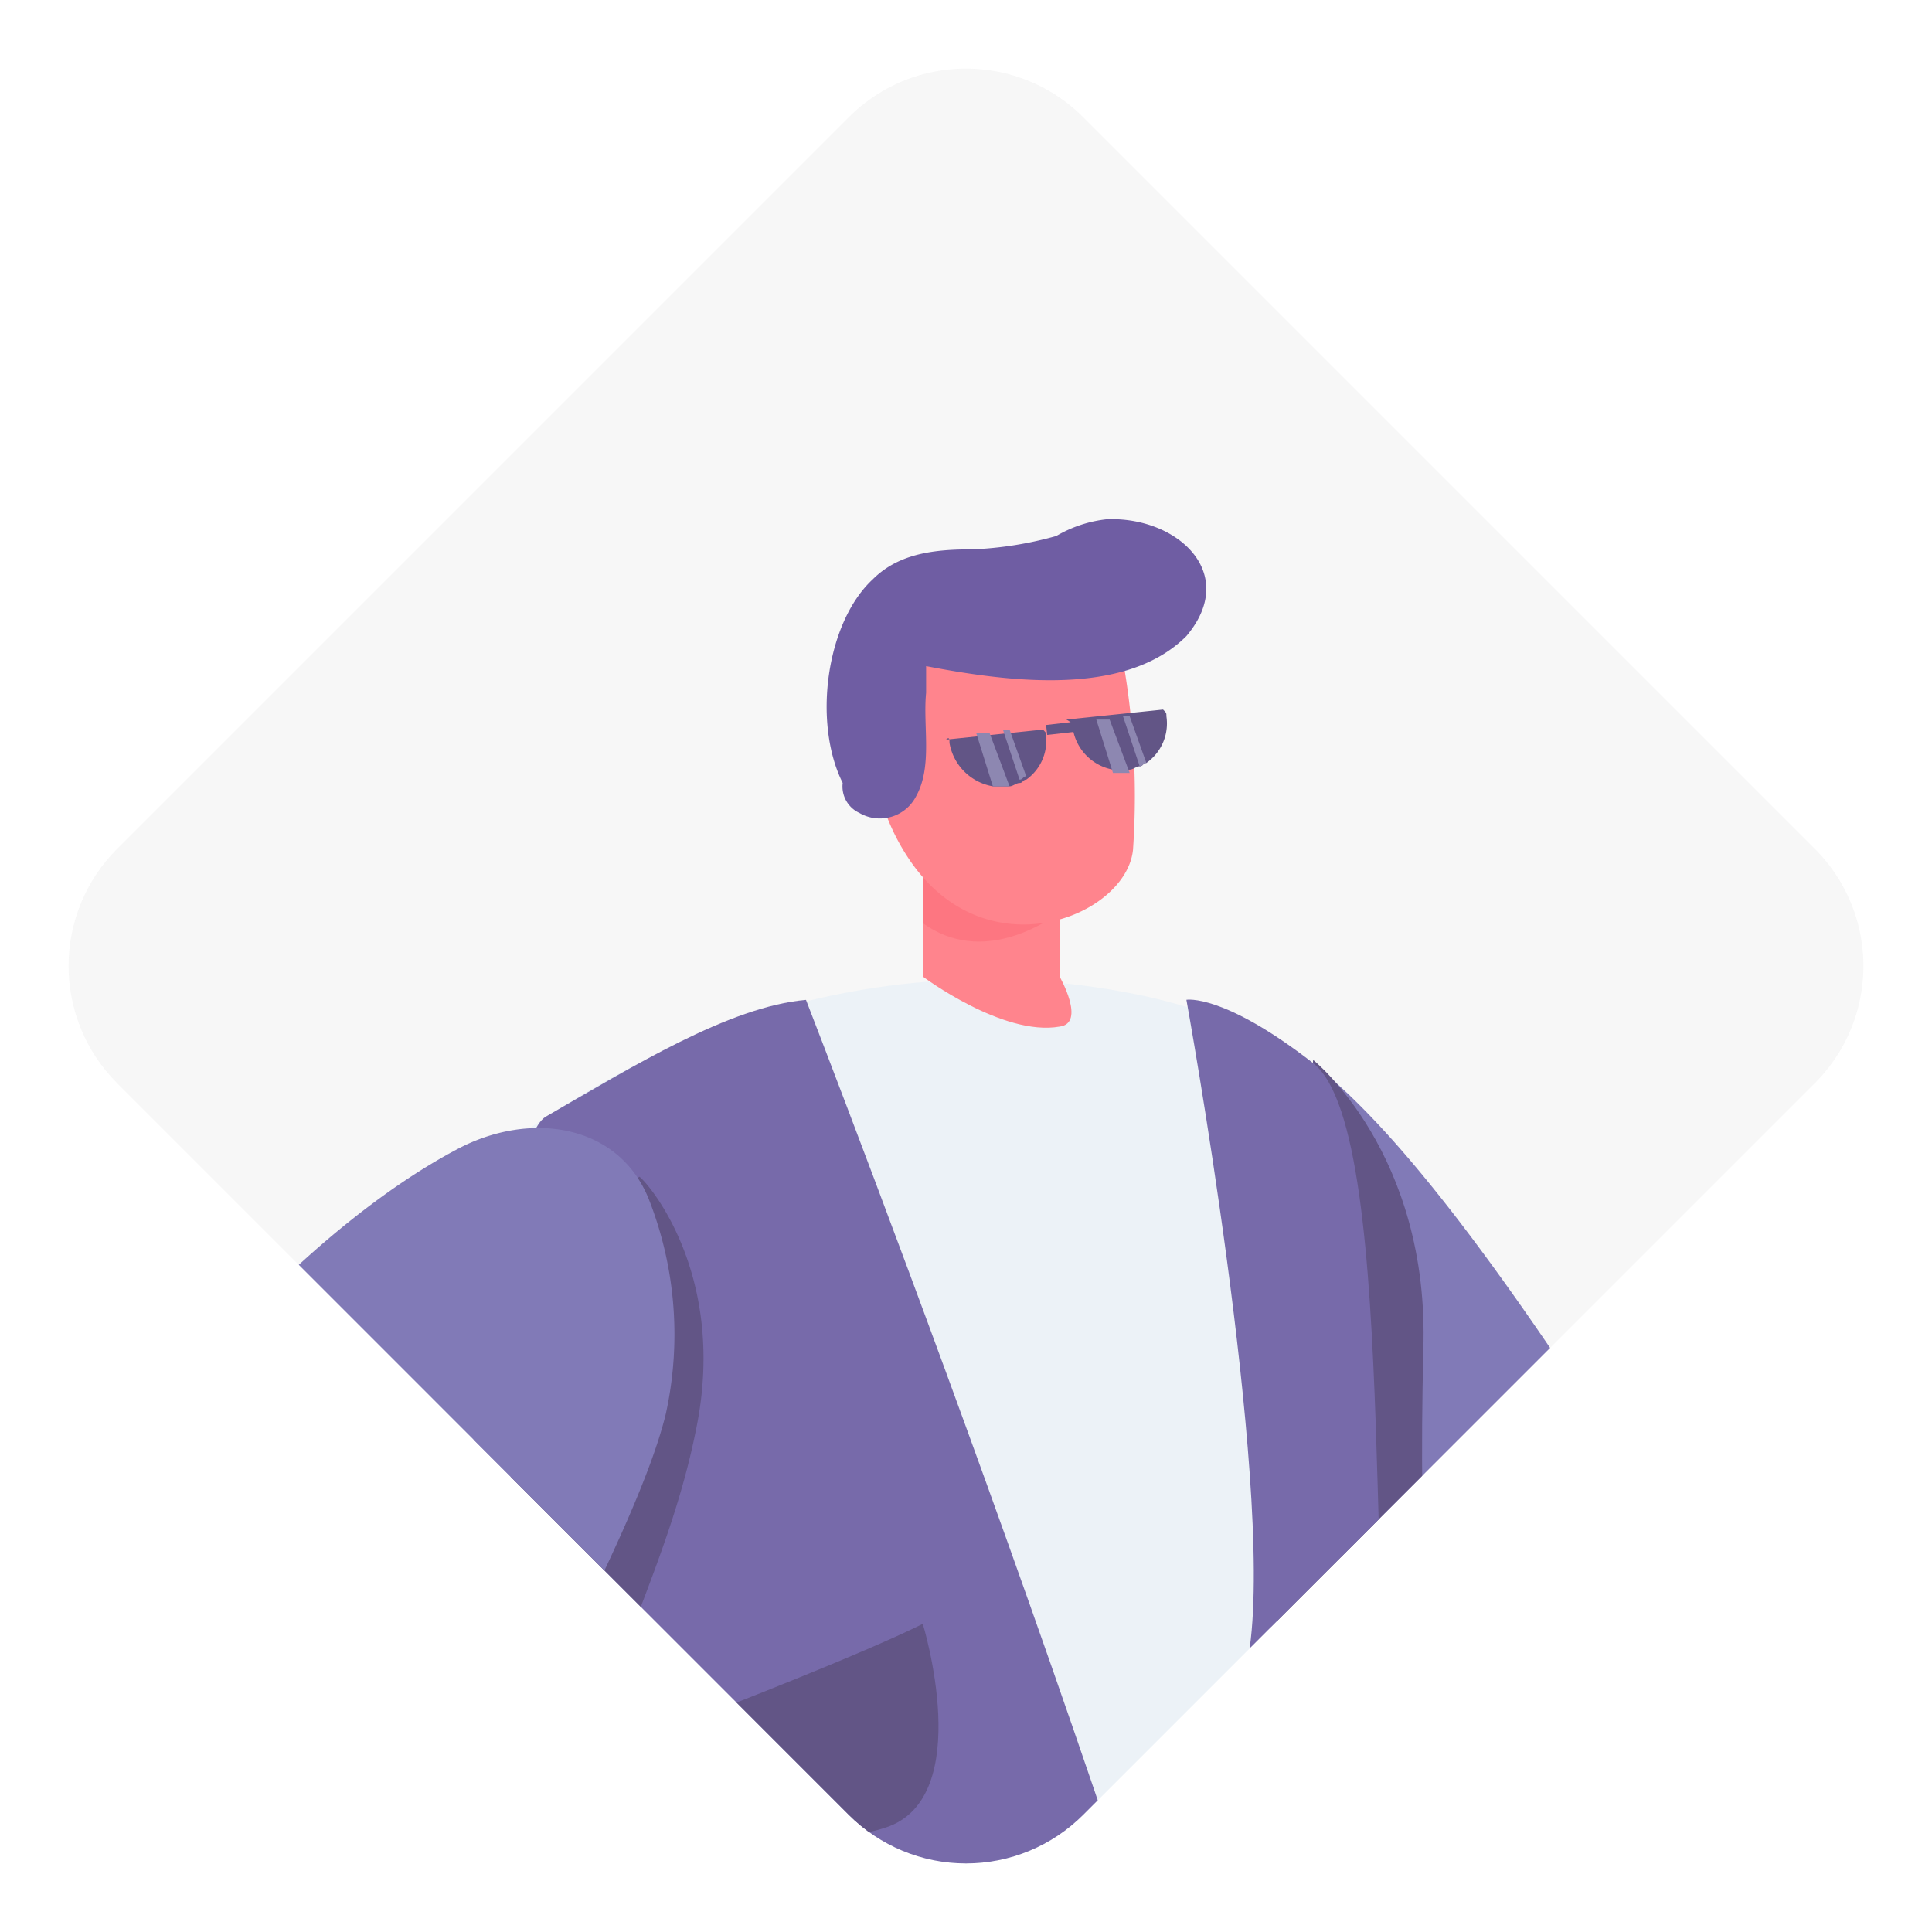 <svg xmlns="http://www.w3.org/2000/svg" xmlns:xlink="http://www.w3.org/1999/xlink" width="110" height="110" viewBox="0 0 110 110">
  <defs>
    <clipPath id="clip-path">
      <path id="Rectangle" d="M9.428,0H68.354a9.428,9.428,0,0,1,9.428,9.428V68.354a9.428,9.428,0,0,1-9.428,9.428H9.428A9.428,9.428,0,0,1,0,68.354V9.428A9.428,9.428,0,0,1,9.428,0Z" transform="translate(1758.365 1397.494) rotate(45)" fill="#0039ff"/>
    </clipPath>
  </defs>
  <g id="Component_31_1" data-name="Component 31 – 1" transform="translate(0 0)">
    <g id="Mask_Group_6" data-name="Mask Group 6" transform="translate(-1703.365 -1397.494)" opacity="0.7" clip-path="url(#clip-path)">
      <rect id="Image_4" data-name="Image 4" width="218.721" height="327.644" transform="translate(1653.488 1391.125)" fill="#f3f3f3"/>
      <g id="Group_526" data-name="Group 526" transform="translate(1635.715 1205.461)">
        <path id="Path_2239" data-name="Path 2239" d="M68,379.855l7.22,3.42s5.13-6.65,9.5-12.159,32.678-32.3,32.678-32.3c9.119-11.969-3.42-33.818-3.42-33.818l-20.9,6.08s4.94,11.779,4.37,12.159a24.674,24.674,0,0,1-2.28,2.66A56.515,56.515,0,0,0,85.1,342.807c-1.71,4.56-8.549,18.809-13.109,28.308C69.71,376.055,68,379.855,68,379.855Z" transform="translate(4.693 75.053)" fill="#ff505c"/>
        <path id="Path_2240" data-name="Path 2240" d="M102.7,313.719s1.9,20.329,3.23,25.268c.19.57.19,1.33.38,2.09v.19c.57,4.37,5.89,17.479,14.819,47.117,0,.38.19.57.19.76a55.676,55.676,0,0,1,2.09,9.879l7.789-3.04s-.95-6.65-1.71-13.3.57-43.507.57-43.507C127.968,324.738,113.719,297,113.719,297Z" transform="translate(35.919 67.854)" fill="#ff505c"/>
        <path id="Path_2241" data-name="Path 2241" d="M72.889,341.6s-7.41,2.28-7.789,7.409c0,0,15.009,9.879,21.469,12.729,0,0,7.219-2.09,2.85-5.89A101.206,101.206,0,0,1,80.3,346.92S73.649,347.3,72.889,341.6Z" transform="translate(2.084 107.988)" fill="#1f0d52"/>
        <path id="Path_2242" data-name="Path 2242" d="M113.337,349.27s-2.09,6.08,2.28,9.5c0,0,17.669-4.56,23.938-7.03,0,0,2.47-6.27-3.42-5.51s-14.439,1.71-14.439,1.71S118.846,352.31,113.337,349.27Z" transform="translate(45.041 112.097)" fill="#1f0d52"/>
        <path id="Path_2243" data-name="Path 2243" d="M70.2,361.242c.57.38,1.52.38,1.71-.38a121.15,121.15,0,0,1,13.679-23.368c4.75-6.27,9.119-12.349,12.349-19.379.38-.19.38-.57.38-.95,0-.76-.76-1.14-1.52-.95a7.072,7.072,0,0,0-3.42-.38,56.516,56.516,0,0,0-10.069,16.909C81.789,337.684,74.95,351.933,70.2,361.242Z" transform="translate(6.673 84.736)" fill="#fc3c4c"/>
        <path id="Path_2244" data-name="Path 2244" d="M104.6,321.928c.57,4.37,5.89,17.479,14.819,47.117,0,.38.19.57.19.76.38-.19.76-2.28.76-2.85,1.33-13.869-6.27-27.548-4.94-41.227a37.99,37.99,0,0,1,6.65-5.51c1.14-.76-.38-2.28-1.33-1.52a32.024,32.024,0,0,0-4.75,3.8c.19-.76.38-1.71.57-2.47.19-.57-.38-1.52-1.14-1.33C112.2,319.648,107.64,320.028,104.6,321.928Z" transform="translate(37.628 87.193)" fill="#fc3c4c"/>
        <path id="Path_2245" data-name="Path 2245" d="M94.593,306.812c.57,1.52,1.33,2.85,1.9,4.56a93.805,93.805,0,0,1,3.23,9.119c4.18,13.109,9.119,32.678,10.069,39.137,0,.38.19.76.19,1.14.19,0,.57.19.76.19,3.23.76,6.27,1.52,9.119,1.9,9.689,1.9,17.479,1.9,26.788-4.37-.19-18.049-9.689-65.735-17.1-79.984-7.03-13.489-35.528,11.019-38.757,14.439C89.463,294.082,91.553,299.782,94.593,306.812Z" transform="translate(24.837 47.593)" fill="#f88"/>
        <path id="Path_2246" data-name="Path 2246" d="M95.3,310.69c4.18,13.109,9.119,32.678,10.069,39.137a5.773,5.773,0,0,0,.95,1.33c3.23.76,6.27,1.52,9.119,1.9-.38-7.979-.38-16.149-1.52-24.128-.38-3.23-1.52-6.46-2.28-9.689-.95-4.56-.38-9.309-.19-14.059a97.26,97.26,0,0,0,.19-12.919c-.19-1.71-.38-3.61-1.71-5.13-3.42-3.61-8.549-.95-11.779,1.71-.38,0-.57.19-.76.57h0a.9.9,0,0,0-.19,1.14C97.01,297.391,95.49,303.85,95.3,310.69Z" transform="translate(29.26 57.394)" fill="#e55773"/>
        <path id="Path_2247" data-name="Path 2247" d="M79.135,350.177a23.359,23.359,0,0,0,9.119,9.119c7.409,3.99,16.909,4.18,26.218,2.09,3.61-27.928,4.56-61.936,4.75-69.345,0-1.14-1.71-4.94-1.71-4.94-7.6-8.359-17.289-13.109-23.178-13.679-2.28-.19-3.99.19-4.75,1.14a90.982,90.982,0,0,0-5.7,9.689c-.19.38-.19.57-.38.95a65.58,65.58,0,0,0-5.32,22.418C77.425,320.539,79.325,334.408,79.135,350.177Z" transform="translate(13.696 46.594)" fill="#f88"/>
        <path id="Path_2248" data-name="Path 2248" d="M79.087,333.957a23.359,23.359,0,0,0,9.119,9.119.186.186,0,0,1,.19-.19c2.47-5.13-1.14-10.449-.95-15.769.19-5.51,2.28-11.019,1.71-16.529-.95-7.409-7.789-12.729-10.829-19.189C77.377,304.319,79.277,318.188,79.087,333.957Z" transform="translate(13.745 62.814)" fill="#e55773"/>
        <path id="Path_2249" data-name="Path 2249" d="M143.526,249.27a.97.97,0,0,0-.95-.76,2.5,2.5,0,0,0,.57-1.9c-.19-.95-.76-.95-1.52-.95h-.38v-.19c0-.19-.38-.38-.57-.38a5.734,5.734,0,0,0-3.61.95c-3.23,1.71-5.13,1.52-6.27,1.14.76-.95.95-1.14,1.71-1.33.38,0,.95-.38.95-.76.19-.57-.19-.76-.57-.95a14.283,14.283,0,0,0-2.85,0,1.923,1.923,0,0,0-1.33.76,12.606,12.606,0,0,0-1.9,11.589c.38.76,5.32,2.28,5.32,2.09,0-.57.76-3.04.38-3.99,3.42.57,7.219.19,7.409-1.71C142.006,252.119,144.1,251.169,143.526,249.27Z" transform="translate(57.028 20.211)" fill="#ff505c"/>
        <path id="Path_2250" data-name="Path 2250" d="M104.554,264.37a37.058,37.058,0,0,0,.19,6.08c1.14,8.359,6.46,22.228,28.878,23.748,19.189,1.33,24.7-22.418,21.848-31.538-.76-2.47-8.739-2.09-8.739-2.09-8.549,3.99-9.309,16.339-12.159,14.819S115,241.951,104.744,237.2C98.474,234.162,104.554,264.37,104.554,264.37Z" transform="translate(35.205 13.85)" fill="#4c4299"/>
        <path id="Path_2251" data-name="Path 2251" d="M141.673,311.4c-.38.95-23.368,8.359-30.588,9.5-7.789,1.14-17.1-.38-23.748-.76-5.13-.19-8.739-.95-9.309-1.9-.95-2.09.95-21.279.57-35.148,0-2.28-.19-4.56-.19-6.84-.19-14.629.76-28.5,4.18-31.158a27.78,27.78,0,0,1,2.47-1.71,52.25,52.25,0,0,1,4.75-2.85,46.5,46.5,0,0,1,9.879-3.8,42.874,42.874,0,0,1,19.759-.38h0a36.187,36.187,0,0,1,5.51,1.71c.38.19.95.38,1.33.57,6.27,2.47,5.32,16.149,4.37,27.548-.38,5.32-.95,10.069-.76,13.109a16.627,16.627,0,0,0,.38,3.04C132.174,290.315,140.723,305.323,141.673,311.4Z" transform="translate(13.474 12.414)" fill="#e4edf4"/>
        <path id="Path_2252" data-name="Path 2252" d="M100.789,233.63v6.08s1.52,2.66,0,2.85c-3.23.57-7.789-2.85-7.789-2.85V230.4Z" transform="translate(27.19 7.923)" fill="#ff505c"/>
        <path id="Path_2253" data-name="Path 2253" d="M93,235.23V232s3.42,2.85,7.219,3.04C100.03,235.04,96.42,237.7,93,235.23Z" transform="translate(27.19 9.362)" fill="#fc3c4c"/>
        <path id="Path_2254" data-name="Path 2254" d="M105.593,226.2a44.454,44.454,0,0,1,.76,11.779c-.38,3.8-8.359,7.03-12.729.57s-.76-14.249-.76-14.249Z" transform="translate(25.806 2.433)" fill="#ff505c"/>
        <path id="Path_2255" data-name="Path 2255" d="M106.041,221.6a7.23,7.23,0,0,0-2.85.95,20.623,20.623,0,0,1-4.75.76c-2.09,0-4.18.19-5.7,1.71-2.66,2.47-3.42,8.169-1.71,11.589a1.661,1.661,0,0,0,.95,1.71,2.317,2.317,0,0,0,3.23-.95c.95-1.71.38-3.99.57-5.89v-1.52c4.94.95,11.4,1.71,14.819-1.71C113.641,224.644,110.031,221.414,106.041,221.6Z" transform="translate(24.598)" fill="#32187c"/>
        <path id="Path_2256" data-name="Path 2256" d="M100.928,236s24.888,64.026,27.358,83.594c0,0-35.908,10.259-51.486,2.28,0,0,4.56-76.375,9.309-79.224C91.049,239.8,96.559,236.38,100.928,236Z" transform="translate(12.612 12.962)" fill="#3d2b86"/>
        <path id="Path_2257" data-name="Path 2257" d="M106.05,237.8s6.65,5.32,6.27,16.529c-.57,23.368,2.47,34.008,2.47,34.008l-8.929-4.75-2.66-19.949Z" transform="translate(36.368 14.582)" fill="#1f0d52"/>
        <path id="Path_2258" data-name="Path 2258" d="M101.077,236s4.94,27.168,3.61,36.857c-5.7,41.417-3.61,47.877-3.61,47.877s20.139-3.42,21.658-6.46c4.94-9.5-7.03-24.508-9.309-31.348-2.47-6.84,0-39.327-5.13-43.317S101.077,236,101.077,236Z" transform="translate(34.122 12.957)" fill="#3d2b86"/>
        <path id="Path_2259" data-name="Path 2259" d="M89.81,244.774c-3.99,5.13-4.56,18.429-7.979,23.938-.38.76-.76,1.33-1.14,2.09,0,2.28,0,4.56.19,6.84.38,14.059-9.689,36.477-2.85,39.517a45.477,45.477,0,0,0,11.779,2.47c.95-1.71.19-8.359,0-10.259-.19-3.42-.57-6.84-.95-10.449-.57-7.409-1.33-14.629.19-22.039,1.52-7.6,5.13-13.489,6.65-21.089,1.9-9.119-3.04-14.439-3.23-14.439A36.5,36.5,0,0,0,89.81,244.774Z" transform="translate(11.571 17.677)" fill="#1f0d52"/>
        <g id="Group_521" data-name="Group 521" transform="translate(121.52 232.433)">
          <path id="Path_2260" data-name="Path 2260" d="M93.89,228.66a3.027,3.027,0,0,0,2.47,2.47h.95c.19,0,.38-.19.57-.19s.19-.19.38-.19a2.708,2.708,0,0,0,1.14-2.28v-.19c0-.19,0-.19-.19-.38l-5.51.57C93.89,228.28,93.89,228.47,93.89,228.66Z" transform="translate(-93.7 -226.76)" fill="#1f0d52"/>
          <path id="Path_2261" data-name="Path 2261" d="M97.68,228.25v.19a2.831,2.831,0,0,0,2.28,2.28h.95c.19,0,.38-.19.57-.19s.19-.19.38-.19a2.746,2.746,0,0,0,1.14-2.66c0-.19,0-.19-.19-.38l-5.51.57C97.68,228.06,97.68,228.25,97.68,228.25Z" transform="translate(-90.46 -227.3)" fill="#1f0d52"/>
          <rect id="Rectangle_690" data-name="Rectangle 690" width="1.9" height="0.57" transform="translate(5.689 0.879) rotate(-6.557)" fill="#1f0d52"/>
          <path id="Path_2262" data-name="Path 2262" d="M98.2,227.6l.95,3.04h.95l-1.14-3.04Z" transform="translate(-89.651 -227.03)" fill="#5d5490"/>
          <path id="Path_2263" data-name="Path 2263" d="M99,227.5l.95,2.85c.19,0,.19-.19.38-.19l-.95-2.66Z" transform="translate(-88.931 -227.12)" fill="#5d5490"/>
          <path id="Path_2264" data-name="Path 2264" d="M94.6,228l.95,3.04h.95L95.36,228Z" transform="translate(-92.89 -226.67)" fill="#5d5490"/>
          <path id="Path_2265" data-name="Path 2265" d="M95.4,227.9l.95,2.85c.19,0,.19-.19.38-.19l-.95-2.66Z" transform="translate(-92.17 -226.76)" fill="#5d5490"/>
        </g>
        <path id="Path_2266" data-name="Path 2266" d="M86.8,259.64s8.359-3.23,11.779-4.94c0,0,3.04,9.879-2.09,11.589S88.51,264.009,86.8,259.64Z" transform="translate(21.611 29.789)" fill="#1f0d52"/>
        <g id="Group_523" data-name="Group 523" transform="translate(111.051 310.261)">
          <path id="Path_2267" data-name="Path 2267" d="M115.247,284.48l-10.069,1.71h0a5.093,5.093,0,0,1-6.08-4.37l-.95-5.7a5.093,5.093,0,0,1,4.37-6.08l10.069-1.71a5.078,5.078,0,0,1,3.99.95,6.114,6.114,0,0,1,2.28,3.42l.95,5.7a5.276,5.276,0,0,1-3.8,6.08Zm-14.629-8.549.95,5.7a2.813,2.813,0,0,0,3.23,2.28l10.069-1.71a2.813,2.813,0,0,0,2.28-3.23l-.95-5.7a2.767,2.767,0,0,0-1.14-1.71,2.638,2.638,0,0,0-2.09-.38l-10.069,1.71h-.38A2.389,2.389,0,0,0,100.618,275.931Z" transform="translate(-79.32 -268.265)" fill="#9287fc"/>
          <path id="Path_2268" data-name="Path 2268" d="M162.414,347.685l-54.526,10.829-.19-.57A188.165,188.165,0,0,1,92.309,281v-.57L146.835,269.6l.76,1.9a183.3,183.3,0,0,1,14.629,73.9Z" transform="translate(-84.501 -267.064)" fill="#5f40d4"/>
          <path id="Path_2269" data-name="Path 2269" d="M158.314,348.485l-54.526,10.829-.19-.57A188.165,188.165,0,0,1,88.209,281.8v-.57L142.735,270.4l.76,1.9a183.3,183.3,0,0,1,14.629,73.9Z" transform="translate(-88.19 -266.344)" fill="#6b5ae4"/>
          <path id="Path_2270" data-name="Path 2270" d="M139.793,295.369l-42.937,8.549-.19-.19c-5.7-6.08-7.03-13.3-4.18-21.089v-.19l42.937-8.549.38.57c5.32,5.89,6.65,12.729,3.99,20.139Z" transform="translate(-85.628 -263.195)" fill="#9287fc"/>
          <path id="Path_2271" data-name="Path 2271" d="M142.693,310.069l-42.937,8.549-.19-.19c-5.7-6.08-7.029-13.3-4.18-21.089v-.19l42.937-8.549.38.57c5.32,5.89,6.65,12.729,3.99,20.139Z" transform="translate(-83.019 -249.967)" fill="#9287fc"/>
          <g id="Group_522" data-name="Group 522" transform="translate(54.165 3.866)">
            <path id="Path_2272" data-name="Path 2272" d="M117.08,271.63a7.989,7.989,0,0,0-.38-.95l.95-.38a7.992,7.992,0,0,1,.38.95Z" transform="translate(-116.7 -270.3)" fill="#ebebff"/>
            <path id="Path_2273" data-name="Path 2273" d="M132.979,344.095h-1.14c0-.76.19-1.33.19-2.09h1.14C133.169,342.575,132.979,343.335,132.979,344.095Zm.19-4.37h-1.14v-2.09h1.14A7.662,7.662,0,0,1,133.169,339.725Zm.19-4.18h-1.14v-2.09h1.14A3.9,3.9,0,0,0,133.359,335.546Zm-.19-4.18h-1.14a7.793,7.793,0,0,0-.19-2.09h1.14C132.979,329.846,133.169,330.606,133.169,331.366Zm-.38-4.37-1.14.19c0-.76-.19-1.33-.19-2.09l1.14-.19C132.6,325.666,132.789,326.426,132.789,327Zm-.38-4.18-1.14.19c0-.76-.19-1.33-.19-2.09l1.14-.19A7.793,7.793,0,0,0,132.409,322.816Zm-.57-4.18-1.14.19c-.19-.76-.19-1.33-.38-2.09l1.14-.19A9.8,9.8,0,0,0,131.839,318.637Zm-.76-4.18-1.14.19c-.19-.76-.19-1.33-.38-2.09l1.14-.19A9.8,9.8,0,0,0,131.079,314.457Zm-1.9-3.99a8.081,8.081,0,0,1-.38-2.09l1.14-.19a8.08,8.08,0,0,1,.38,2.09Zm-.95-4.18c-.19-.76-.38-1.33-.57-2.09l1.14-.19c.19.76.38,1.33.57,2.09Zm-.95-3.99c-.19-.76-.38-1.33-.57-2.09l.95-.19c.19.76.38,1.33.57,2.09Zm-1.14-4.18c-.19-.76-.38-1.33-.57-2.09l.95-.38c.19.76.38,1.33.57,2.09Zm-1.14-3.99c-.19-.76-.38-1.33-.57-2.09l.95-.38c.19.76.38,1.33.57,2.09Zm-1.33-3.99c-.19-.76-.38-1.33-.57-2.09l.95-.38c.19.57.38,1.33.57,2.09Zm-1.14-4.18a9.26,9.26,0,0,0-.76-2.09l.95-.38a14.427,14.427,0,0,0,.76,2.09Zm-1.52-3.99a19.715,19.715,0,0,0-.76-1.9l.95-.38c.19.57.57,1.33.76,2.09Zm-1.33-3.8a19.715,19.715,0,0,0-.76-1.9l.95-.38c.19.57.57,1.33.76,1.9Zm-1.52-3.99a13.1,13.1,0,0,1-.76-1.9l.95-.38c.19.57.57,1.33.76,1.9Z" transform="translate(-116.07 -268.86)" fill="#ebebff"/>
            <path id="Path_2274" data-name="Path 2274" d="M125.94,312.23l-1.14-.19a2.41,2.41,0,0,1,.19-1.14l1.14.19C126.13,311.47,125.94,311.85,125.94,312.23Z" transform="translate(-109.411 -233.765)" fill="#ebebff"/>
          </g>
          <path id="Path_2275" data-name="Path 2275" d="M130.087,276.94l-2.09.38-.19-1.14,2.09-.38Zm-4.37.95-2.09.38-.19-1.14,2.09-.38Zm-4.18.76-2.09.38-.19-1.14,2.09-.38Zm-4.18.76-2.28.57-.19-1.14,2.09-.38Zm-4.37.95-2.09.38-.19-1.14,2.09-.38Zm-4.18.76-2.09.38-.19-1.14,2.09-.38Zm-4.18.95-2.09.38-.19-1.14,2.09-.38Zm-4.37.76-2.09.38-.19-1.14,2.09-.38Zm-4.18.95-2.09.38-.19-1.14,2.09-.38Z" transform="translate(-83.142 -261.485)" fill="#ebebff"/>
          <path id="Path_2276" data-name="Path 2276" d="M132.987,291.54l-2.09.38-.19-1.14,2.09-.38Zm-4.37.95-2.09.38-.19-1.14,2.09-.38Zm-4.18.76-2.09.38-.19-1.14,2.09-.38Zm-4.18.95-2.09.38-.19-1.14,2.09-.38Zm-4.37.76-2.09.38-.19-1.14,2.09-.38Zm-4.18.76-2.09.38-.19-1.14,2.09-.38Zm-4.18.95-2.09.38-.19-1.14,2.09-.38Zm-4.18.76-2.09.38-.19-1.14,2.09-.38Zm-4.37.95-2.09.38-.19-1.14,2.09-.38Z" transform="translate(-80.532 -248.347)" fill="#ebebff"/>
        </g>
        <g id="Group_525" data-name="Group 525" transform="translate(129.1 304.802)">
          <g id="Group_524" data-name="Group 524" transform="translate(0)">
            <path id="Path_2277" data-name="Path 2277" d="M113.478,272.66h0a.848.848,0,0,0,0-.95c-1.33-3.61-6.08-5.32-9.309-5.51-1.33,0-6.84,2.47-6.46,5.32.19,1.33,1.33,1.14,2.28,1.71s2.28,3.23,3.61,4.37a.186.186,0,0,0,.19.19,1.946,1.946,0,0,0,3.23-.19,2.868,2.868,0,0,0,2.47-1.52,2.454,2.454,0,0,0,2.28-1.71h0a2.409,2.409,0,0,0,1.14-.19A1.2,1.2,0,0,0,113.478,272.66Z" transform="translate(-97.69 -264.664)" fill="#ff505c"/>
            <path id="Path_2278" data-name="Path 2278" d="M100.406,267.308c1.14-.57,3.8-2.09,5.13-1.9.76,0,1.52.57.76,1.33a5.689,5.689,0,0,1-1.9.76,5.547,5.547,0,0,1-1.71.38C102.306,267.878,100.216,267.5,100.406,267.308Z" transform="translate(-95.257 -265.391)" fill="#ff505c"/>
          </g>
        </g>
        <path id="Path_2279" data-name="Path 2279" d="M67.564,307.4c8.739,14.059,57.376,4.75,65.165-9.879.76-1.33-1.14-5.7-1.14-5.7-3.8-5.51-43.7,5.51-43.887.95,0-1.9,15.579-27.168,17.859-36.667a21.049,21.049,0,0,0-.95-12.159c-1.71-4.37-6.84-5.13-11.019-2.85-8.549,4.56-18.809,15.579-24.888,27.548C62.244,281.751,59.964,295.24,67.564,307.4Z" transform="translate(0 16.417)" fill="#4c4299"/>
      </g>
    </g>
  </g>
</svg>
